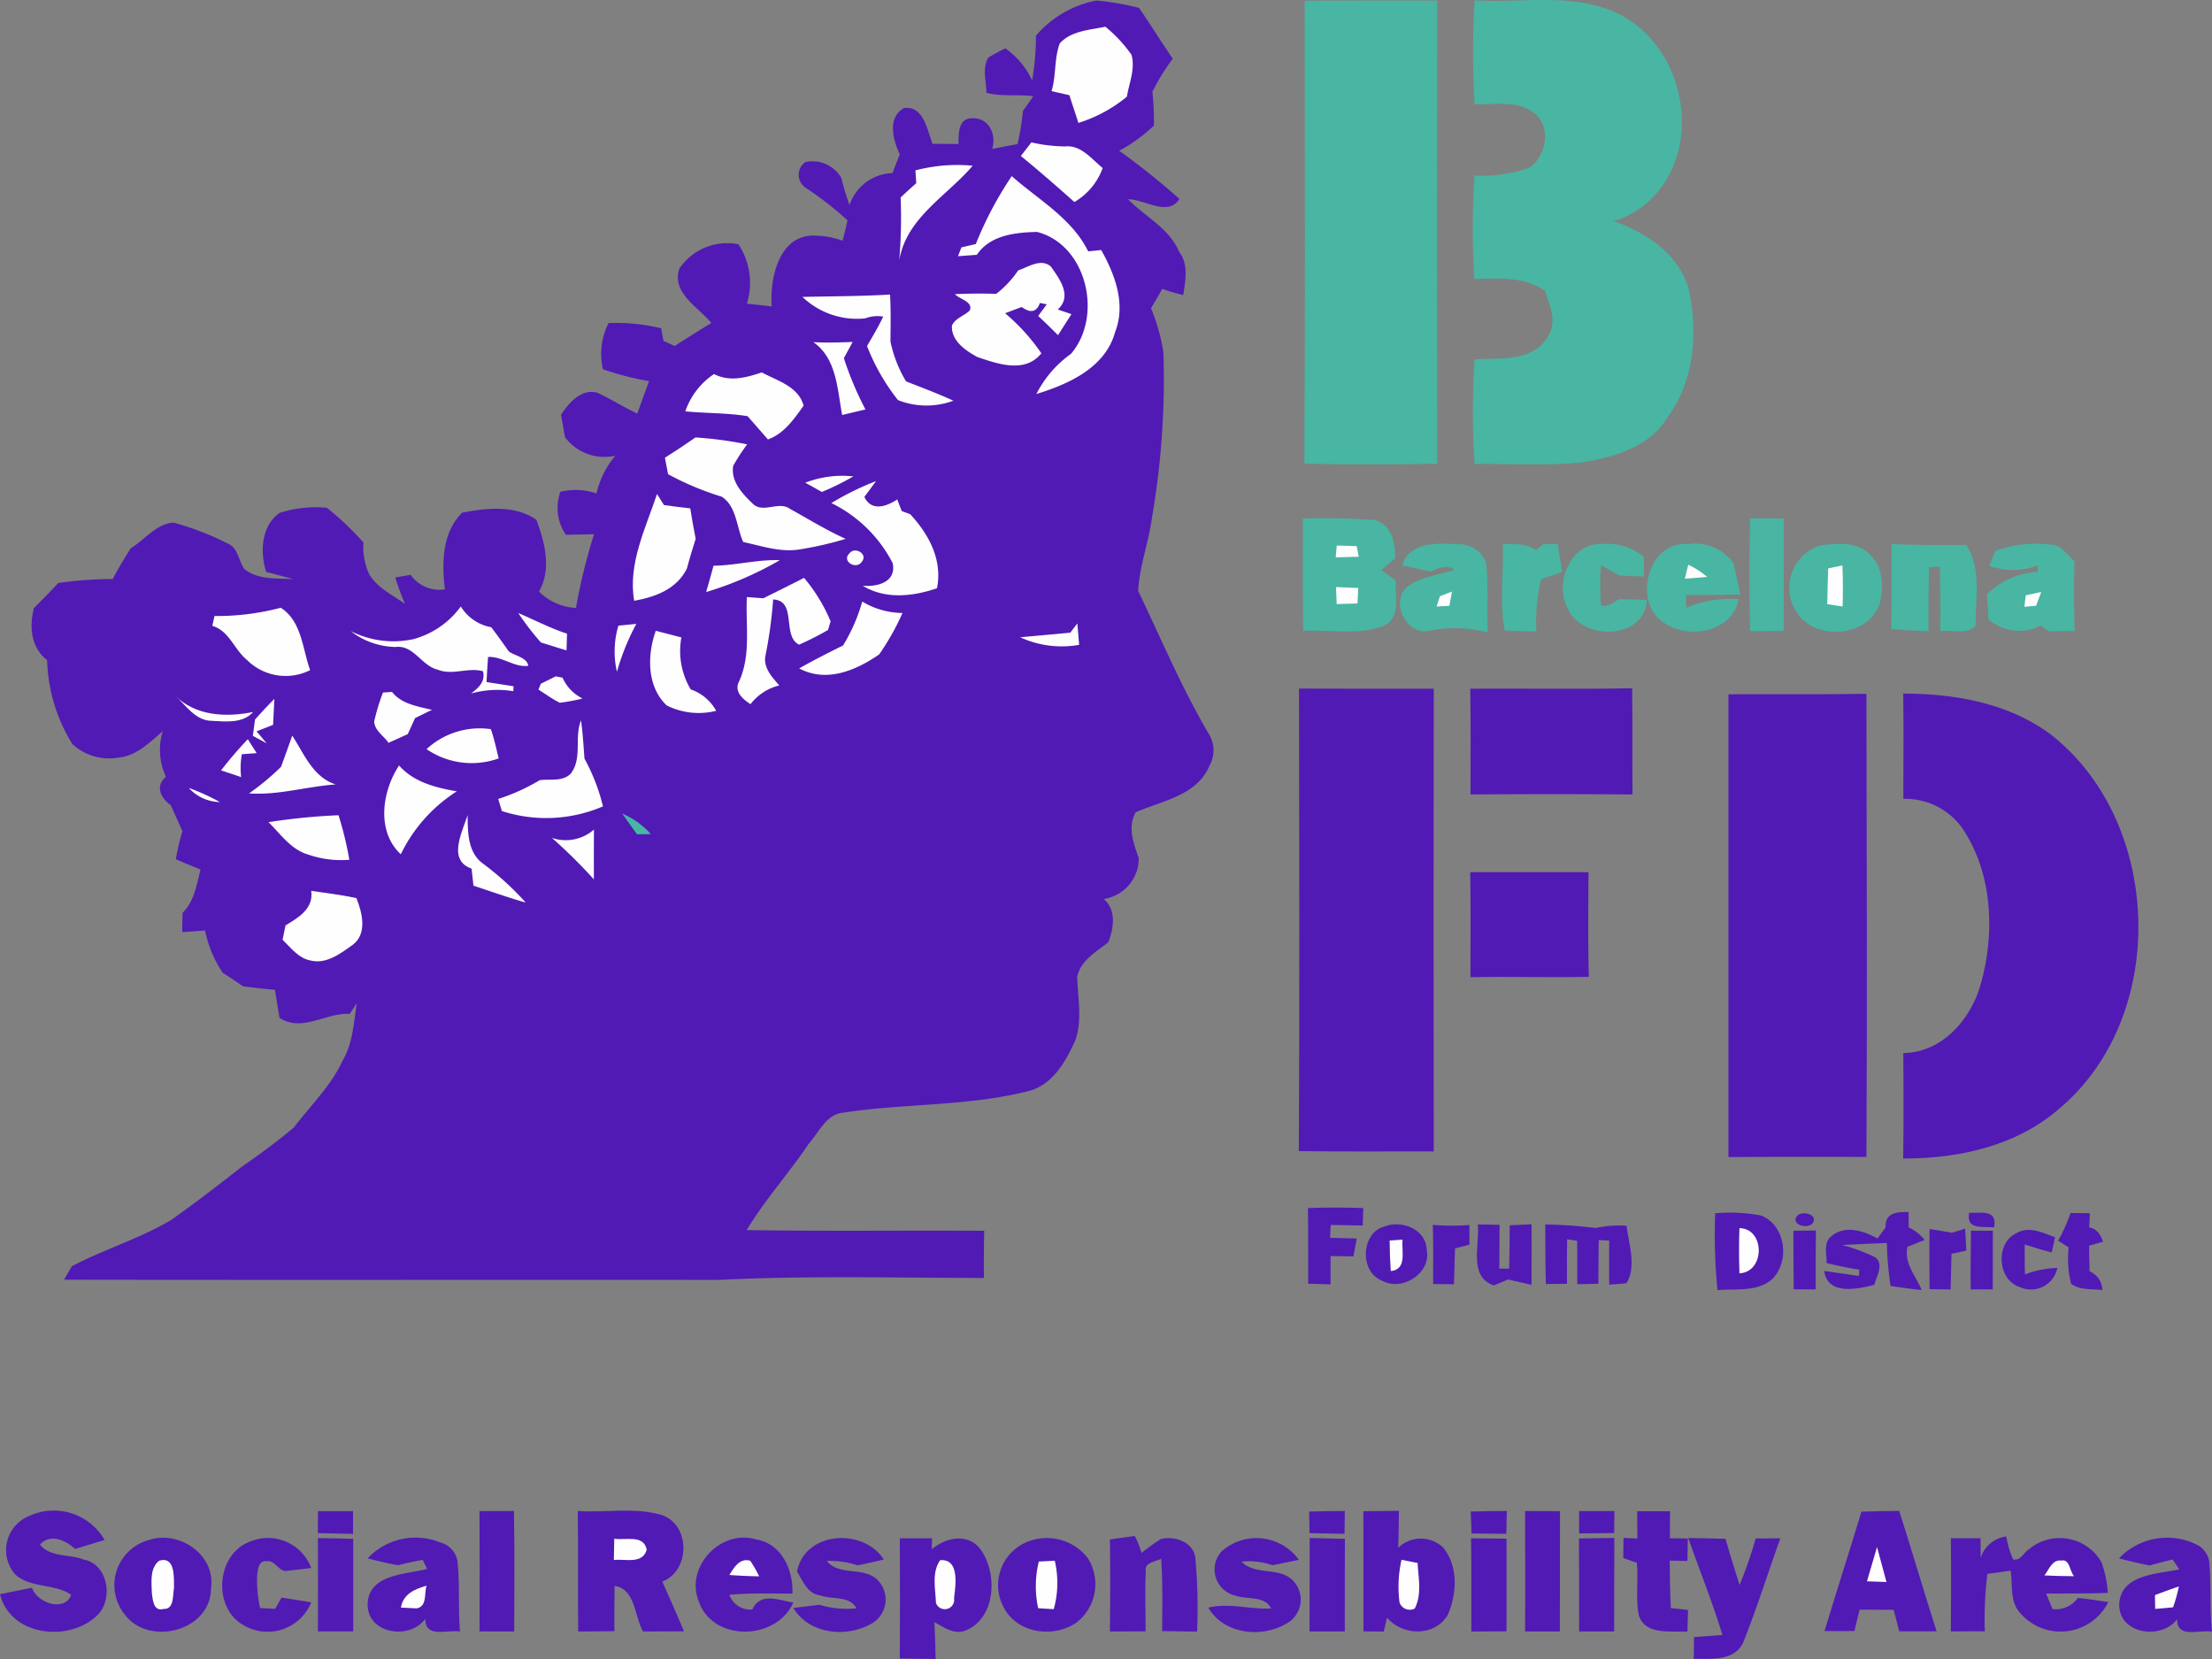 <?xml version="1.0" encoding="UTF-8"?>
<svg xmlns="http://www.w3.org/2000/svg" xmlns:xlink="http://www.w3.org/1999/xlink" id="Group_154" data-name="Group 154" width="200" height="150" viewBox="0 0 200 150">
  <rect x="0" y="0" width="200" height="150" fill="#808080" stroke="none"/>
  <defs>
    <clipPath id="clip-path">
      <rect id="Rectangle_103" data-name="Rectangle 103" width="200" height="150" fill="none"></rect>
    </clipPath>
  </defs>
  <g id="Group_153" data-name="Group 153" clip-path="url(#clip-path)">
    <path id="Path_264" data-name="Path 264" d="M96.673,3.269A9.6,9.6,0,0,1,102.145.094,25.125,25.125,0,0,1,106,.764c1.038,1.511,1.993,3.077,3.041,4.583A20.472,20.472,0,0,0,107.2,8.335a25.744,25.744,0,0,1,.136,3.067,14.159,14.159,0,0,1-3.138,2.274,66.588,66.588,0,0,1,5.443,4.357c-1.009,1.644-3.158.02-4.639.034,1.54,1.59,3.718,2.6,4.615,4.755.887,1.147.556,2.589.375,3.9a15.611,15.611,0,0,1-1.9-.556c-.331.586-.668,1.172-1.014,1.753a18.264,18.264,0,0,1,1.116,3.943,73.494,73.494,0,0,1-1.033,14.99c-.292,2.235-1.135,4.376-1.247,6.631,2.081,4.327,3.947,8.787,6.388,12.927a2.806,2.806,0,0,1,.058,2.87c-1.116,2.7-4.293,3.17-6.671,4.209-.765,1.388-.18,2.791.278,4.165a3.71,3.71,0,0,1-3.167,3.677c1.165,1.019.906,2.594.419,3.909-1.092.857-2.48,1.62-2.817,3.1.044,1.9.468,3.85-.146,5.706-.906,2.028-2.144,4.239-4.5,4.711-5.394,1.324-11.018,1.053-16.49,1.89-1.559.133-2.222,1.792-3.153,2.831-1.783,2.658-3.947,5.041-5.594,7.788,7.158.118,14.317.02,21.475.064-.034,1.418-.039,2.84-.029,4.263-7.982,0-15.973-.222-23.946.177-19.74-.015-39.485.015-59.226-.015.175-.305.531-.911.707-1.216,2.919-1.536,6.125-2.5,8.971-4.179,2.173-1.541,4.288-3.165,6.384-4.81,1.613-1.122,3.2-2.284,4.707-3.549,1.515-1.994,3.367-3.751,4.425-6.065.926-1.57,1-3.426,1.277-5.184-.161.241-.478.729-.633.97-2.193-.128-4.283,1.684-6.354.364q-.212-1.27-.409-2.54c-.975-.089-1.944-.192-2.909-.33-.594-.423-1.2-.822-1.818-1.216a10.44,10.44,0,0,1-1.593-3.825c-.687.059-1.374.108-2.066.153,0-.586.015-1.167.034-1.748,1.062-1.039,1.262-2.535,1.623-3.914-.75-.3-1.5-.61-2.237-.925a21.539,21.539,0,0,1,.6-2.55c-.361-.778-.707-1.565-1.057-2.343-.9-.64-1.442-1.7-.439-2.565a5.788,5.788,0,0,1-.288-4.12c-1.189,1.014-2.363,2.235-4.006,2.383A4.87,4.87,0,0,1,9.549,67.32a15.054,15.054,0,0,1-2.281-7.576c-1.467-1.167-1.628-2.983-1.2-4.716.75-.738,1.486-1.5,2.212-2.269A35.76,35.76,0,0,1,13.2,52.4c.492-.96,1.062-1.876,1.632-2.786,1.267-.768,2.3-2.205,3.854-2.314a24.958,24.958,0,0,1,4.863,1.871c.975.364,1.014,1.565,1.55,2.328,1.252,1.014,2.972.807,4.473.921-.833-.222-1.671-.448-2.5-.66-.58-1.792-.439-4.175,1.208-5.336a10.638,10.638,0,0,1,4.283-.463,26.931,26.931,0,0,1,3.3,3.131,6.017,6.017,0,0,0,.517,2.865c.746,1.25,2.11,1.881,3.245,2.7a23.529,23.529,0,0,1-.882-2.4l1.389-.236a3.178,3.178,0,0,0,3.1,1.314c-.292-2.388-.253-5.125,1.554-6.931,2.188-.423,4.79-.719,6.72.65.755,2.013,1.394,4.485.229,6.478a5.084,5.084,0,0,0,3.348,1.482,51.506,51.506,0,0,1,1.632-6.665c-.853.025-1.706.039-2.553.049a4.332,4.332,0,0,1-.492-3.884,5.846,5.846,0,0,1,3.265.148,8.157,8.157,0,0,1,1.706-3.412,4.435,4.435,0,0,1-4.556-1.684c-.117-.67-.234-1.344-.356-2.013.736-1.113,1.852-2.417,3.338-1.984,1.208.586,2.349,1.3,3.562,1.876.346-.985.707-1.959,1.062-2.934a26.973,26.973,0,0,1-4.166-1.073,6.062,6.062,0,0,1,.507-4.179,17.186,17.186,0,0,1,4.756.473c.049.286.151.852.2,1.132.253.118.755.35,1.009.463,1.106-.694,2.207-1.4,3.323-2.077-1.16-1.423-3.625-2.727-2.895-4.908a5.211,5.211,0,0,1,5.346-2.205,6.327,6.327,0,0,1,.765,5.366c.746.079,1.5.162,2.242.251-.175-2.456.6-6.267,3.606-6.4a7.673,7.673,0,0,1,2.8.458c.171-.61.317-1.221.448-1.841a29.789,29.789,0,0,0-3.816-2.968,1.407,1.407,0,0,1,0-2.3,3,3,0,0,1,3.26,1.442,24.905,24.905,0,0,0,.741,2.452A4.208,4.208,0,0,1,83.7,15.7c.214-.566.434-1.127.653-1.693-.6-1.314-1.155-3.3.385-4.189,1.788-.226,2.09,1.979,2.583,3.239.78,0,1.564,0,2.344.015.024-.925-.049-2.319,1.218-2.333,1.515-.069,2.237,1.418,1.832,2.776.765-.153,1.525-.3,2.29-.438a23.068,23.068,0,0,0,.487-2.993c.317-.443.629-.886.94-1.334-1.408-.192-2.851.059-4.239-.315-.01-1.049-.409-2.22.175-3.18.5-.305,1.009-.581,1.535-.837a7.3,7.3,0,0,1,2.422,2.895,23.466,23.466,0,0,0,.346-4.047" transform="translate(-3.005 -0.048)" fill="#511ab4"></path>
    <path id="Path_265" data-name="Path 265" d="M242.034.112q5.994-.03,12-.02-.066,20.942,0,41.888-6.008.1-12.017,0c.078-13.956.034-27.912.024-41.868" transform="translate(-124.08 -0.046)" fill="#48b6a3"></path>
    <path id="Path_266" data-name="Path 266" d="M273.439.027c4.322.286,8.927-.758,12.982,1.221,5.521,2.683,7.568,10.678,3.9,15.669a8.163,8.163,0,0,1-4.313,3.067c3,1.083,6.028,3.067,6.832,6.39.775,3.835.434,8.123-1.964,11.342-1.657,2.791-5.019,3.682-8,4.125-3.143.261-6.3.084-9.444.113a69.594,69.594,0,0,1,0-9.457c2.212-.167,5.121.266,6.515-1.91,1.033-1.285.3-2.964-.171-4.317-1.905-1.26-4.2-1.122-6.374-1.044a73.055,73.055,0,0,1,.02-9.353,13.084,13.084,0,0,0,4.936-.694c1.486-1.009,2.022-3.5.629-4.815-1.52-1.369-3.7-.876-5.555-.94a76.545,76.545,0,0,1,0-9.4" transform="translate(-140.101 0)" fill="#48b6a3"></path>
    <path id="Path_267" data-name="Path 267" d="M195.851,6.42c1.043-1.162,2.7-1.206,4.123-1.516a12.754,12.754,0,0,1,2.363,2.535c.361,1.265-.21,2.545-.414,3.791a12.86,12.86,0,0,1-4.386,2.373c-.263-.842-.546-1.669-.814-2.506l-1.613-.369c.429-1.4.229-2.944.741-4.307" transform="translate(-100.034 -2.49)" fill="#fffefe"></path>
    <path id="Path_268" data-name="Path 268" d="M190.375,26.154a14.167,14.167,0,0,0,3.055.364c1.438-.143,2.378,1.142,3.387,1.954a5.848,5.848,0,0,1-2.558,3.072c-1.589-1.413-3.192-2.816-4.839-4.16.239-.31.716-.925.955-1.231" transform="translate(-97.117 -13.279)" fill="#fffefe"></path>
    <path id="Path_269" data-name="Path 269" d="M168.312,30.792a14.936,14.936,0,0,1,5.18-.423c-2.344,2.752-5.979,4.687-6.642,8.551a45.112,45.112,0,0,0,.127-5.681c.463-.438.936-.866,1.413-1.295-.019-.286-.058-.861-.078-1.152" transform="translate(-85.545 -15.386)" fill="#fffefe"></path>
    <path id="Path_270" data-name="Path 270" d="M182.613,32.354c2.407,2.132,5.443,3.815,6.91,6.8.292-.03.882-.089,1.174-.123,1.252,2.22,2.256,4.9,1.257,7.429-.887,3.224-4.215,4.7-7.114,5.592a9.994,9.994,0,0,1,3.119-3.623c2.934-3.4,1.457-9.87-3.06-11.032-1.935.044-4.254.281-5.438,2.068-.57.044-1.14.084-1.71.128.078-.2.234-.6.312-.8l1.3-.3a32.631,32.631,0,0,1,3.255-6.149" transform="translate(-91.134 -16.427)" fill="#fffefe"></path>
    <path id="Path_271" data-name="Path 271" d="M182.62,48.969c.921-.305,2.047-1.122,2.953-.354.8,1.137,1.964,2.683.624,3.889.312.1.931.315,1.238.423q-.607.945-1.213,1.9c-.585-.591-1.184-1.172-1.788-1.738.253-.35.512-.7.77-1.053-.151-.03-.463-.094-.619-.123q-.439,1.241-1.647.364l-1.5.566a18,18,0,0,1,3.279,3.623c-1.477,1.836-3.923.965-5.784.335-1.057-.571-2.383-1.462-2.3-2.84.283-.674,1.111-.871,1.608-1.369.326-.812-.906-.994-1.34-1.477,1.243-.054,2.49-.069,3.733-.025a9.155,9.155,0,0,0,1.983-2.117" transform="translate(-90.561 -24.52)" fill="#fffefe"></path>
    <path id="Path_272" data-name="Path 272" d="M148.89,54.316c2.641-.059,5.282-.059,7.919-.212.088,1.413.049,2.831.039,4.248a11.619,11.619,0,0,0,1.408,3.6c1.433.566,2.88,1.1,4.283,1.748a7,7,0,0,1-5.009-.054,18.88,18.88,0,0,1-2.8-4.888c.507-.876,1.033-1.743,1.462-2.663a3.156,3.156,0,0,0-1.637.162,7.13,7.13,0,0,1-5.662-1.94" transform="translate(-76.337 -27.47)" fill="#fffefe"></path>
    <path id="Path_273" data-name="Path 273" d="M150.93,62.824c1.184.059,2.368.03,3.548-.02-.2.364-.594,1.1-.794,1.467a29.43,29.43,0,0,0,1.949,4.637c-.7.167-1.4.335-2.105.5-.439-2.309-.482-5.1-2.6-6.582" transform="translate(-77.383 -31.887)" fill="#fffefe"></path>
    <path id="Path_274" data-name="Path 274" d="M129.752,68.552c1.433.724,2.885.33,4.317-.148,1.413.753,3.318,1.265,3.786,3.008-.877,1.216-1.754,2.52-3.226,3.052q-.914-1.056-1.842-2.107c-1.866-.3-3.757-.251-5.628-.433a6.652,6.652,0,0,1,2.592-3.372" transform="translate(-65.196 -34.73)" fill="#fffefe"></path>
    <path id="Path_275" data-name="Path 275" d="M123.37,82.18c.931-.591,1.857-1.2,2.758-1.836a34.785,34.785,0,0,1,4.678.625,18.119,18.119,0,0,0-1.262,1.945c-.224,1.4.819,2.506,1.735,3.387.921.98,2.363-.251,3.4.5,1.667.921,3.289,1.93,5.034,2.712a30.9,30.9,0,0,1-4.1.945c-1.745.31-3.474-.3-5.16-.66-.619-1.359-.59-3.224-1.949-4.1a26.075,26.075,0,0,1-4.849-2.033c-.093-.5-.19-.994-.283-1.492" transform="translate(-63.253 -40.792)" fill="#fffefe"></path>
    <path id="Path_276" data-name="Path 276" d="M149.41,87.98a9.36,9.36,0,0,1,4.347-.571,22.85,22.85,0,0,1-2.846,1.408c-.5-.281-1-.561-1.5-.837" transform="translate(-76.603 -44.337)" fill="#fffefe"></path>
    <path id="Path_277" data-name="Path 277" d="M154.26,90.348a25.819,25.819,0,0,1,4.035-1.984c-.346.478-.7.955-1.053,1.428.638,1.344,1.993.876,2.972.231.1.266.307.788.409,1.049.19.069.57.212.76.281,1.686,1.812,2.943,4.135,2.422,6.7-2.183.743-4.659,1.024-6.715-.231,1.3.118,3.07-.305,2.714-2.038a12.3,12.3,0,0,0-5.545-5.435" transform="translate(-79.09 -44.864)" fill="#fffefe"></path>
    <path id="Path_278" data-name="Path 278" d="M117.542,100.383c-.58-3.328,1.038-6.562,2.066-9.649.156.251.473.748.629,1,.789.113,1.584.212,2.378.3.146.921.3,1.836.487,2.752-.283.891-.56,1.787-.794,2.693-.931,1.861-2.851,2.565-4.766,2.909" transform="translate(-60.202 -46.067)" fill="#fffefe"></path>
    <path id="Path_279" data-name="Path 279" d="M241.742,95.223a62.042,62.042,0,0,1,6.491.133c1.53.4,1.886,2.082,1.837,3.476-.414.35-.828.7-1.243,1.053.429.31.858.62,1.291.93-.049,1.388.521,3.446-1.111,4.115-2.3.886-4.829.29-7.227.453-.078-3.387-.034-6.774-.039-10.161" transform="translate(-123.938 -48.336)" fill="#48b6a3"></path>
    <path id="Path_280" data-name="Path 280" d="M324.658,105.4q-.124-5.1.01-10.2,1.513.007,3.026.01c-.01,3.392.019,6.789,0,10.18q-1.52,0-3.041.01" transform="translate(-166.424 -48.337)" fill="#48b6a3"></path>
    <path id="Path_281" data-name="Path 281" d="M247.933,100.2c.6.015,1.2.034,1.808.054.044.241.136.719.18.96-.692.02-1.389.034-2.081.054.024-.271.073-.8.093-1.068" transform="translate(-127.069 -50.875)" fill="#fffefe"></path>
    <path id="Path_282" data-name="Path 282" d="M259.97,101.817c.648-2.181,3.231-2,5.024-1.905a2.577,2.577,0,0,1,2.563,1.728c.195,2.073.054,4.165.132,6.242a11.7,11.7,0,0,0-5.2-.172c-2.149.62-3.767-2.776-1.939-4.042,1.218-.857,2.748-1,4.137-1.428-.692-.551-1.467-.167-2.164.138-.853-.172-1.7-.364-2.549-.561" transform="translate(-133.177 -50.701)" fill="#48b6a3"></path>
    <path id="Path_283" data-name="Path 283" d="M278.76,99.924c1.028.034,2.144-.108,3.026.561.21-.187.419-.364.629-.546h1.325c.127.837.258,1.674.395,2.516-.633.212-1.267.428-1.9.645a16.2,16.2,0,0,0-.434,4.726c-.955-.02-1.91-.01-2.86-.1-.492-2.535-.078-5.213-.18-7.8" transform="translate(-142.888 -50.733)" fill="#48b6a3"></path>
    <path id="Path_284" data-name="Path 284" d="M290.371,105.6c-1.179-2.294.375-5.9,3.172-5.715a5.014,5.014,0,0,1,3.762,1.172v1.762c-.736-.034-1.467-.064-2.2-.089a18.292,18.292,0,0,1-1.676-.965,22.854,22.854,0,0,0,0,3.653c.619.182,1.111-.251,1.613-.546.843,0,1.686.025,2.529.059-.2,3.682-6,3.731-7.2.67" transform="translate(-148.671 -50.689)" fill="#48b6a3"></path>
    <path id="Path_285" data-name="Path 285" d="M306.33,106.24c-1.749-2.324-.214-6.7,3.016-6.38a4.255,4.255,0,0,1,4.084,1.733c.19.945.4,1.881.614,2.821-1.647.034-3.294.049-4.941.03.015.29.044.866.058,1.157a10.476,10.476,0,0,1,4.722-.768c-.687,3.4-5.565,3.815-7.553,1.408" transform="translate(-156.682 -50.66)" fill="#48b6a3"></path>
    <path id="Path_286" data-name="Path 286" d="M334.791,100.022c1.5-.162,3.377-.389,4.493.881,1.208,1.088,1.223,2.919.863,4.391-1.067,3.146-6.077,3.436-7.641.571a4.03,4.03,0,0,1,2.285-5.843" transform="translate(-170.193 -50.718)" fill="#48b6a3"></path>
    <path id="Path_287" data-name="Path 287" d="M350.949,99.944c2.246.089,4.5.089,6.754.069,1.4,2.161.819,4.859.838,7.3-.785.886-2.159.315-3.187.5.01-1.945.01-3.889-.049-5.834l-.97.039c-.054,1.935-.058,3.869-.058,5.8-1.121-.039-2.242-.1-3.357-.2.049-2.56.024-5.115.029-7.675" transform="translate(-179.919 -50.743)" fill="#48b6a3"></path>
    <path id="Path_288" data-name="Path 288" d="M369.43,100.531a10.668,10.668,0,0,1,4.912-.571c1.014-.059,1.569.93,2.242,1.526-.068,2.1-.039,4.194.01,6.291-.775,0-1.55.01-2.324.02-.18-.133-.546-.394-.726-.522a4.222,4.222,0,0,1-4.727-.551c-.044-.758-.093-1.516-.146-2.269a7.05,7.05,0,0,1,4.6-2.028c-.01-.143-.029-.433-.039-.576a6.259,6.259,0,0,1-4.337.03c.132-.335.395-1.009.531-1.349" transform="translate(-189.019 -50.72)" fill="#48b6a3"></path>
    <path id="Path_289" data-name="Path 289" d="M157.359,101.388c.5-.7,1.774.059,1.111.778-.487.694-1.813-.074-1.111-.778" transform="translate(-80.576 -51.336)" fill="#fffefe"></path>
    <path id="Path_290" data-name="Path 290" d="M131.688,103.379c2.013-.025,3.976-.576,5.994-.5a31.054,31.054,0,0,1-6.661,2.88q.344-1.189.668-2.378" transform="translate(-67.175 -52.229)" fill="#fffefe"></path>
    <path id="Path_291" data-name="Path 291" d="M312.927,103.724a7.546,7.546,0,0,1,1.706,1.1c-.672.059-1.345.113-2.013.162.078-.315.229-.945.307-1.26" transform="translate(-160.282 -52.663)" fill="#fffefe"></path>
    <path id="Path_292" data-name="Path 292" d="M339.128,104.12q.636-.133,1.286-.266c.044,1.236.054,2.476.015,3.712-.468-.069-.931-.138-1.389-.212q.029-1.617.088-3.234" transform="translate(-173.828 -52.729)" fill="#fffefe"></path>
    <path id="Path_293" data-name="Path 293" d="M142.851,106.134a15.266,15.266,0,0,1,2.4,3.928c-.058.2-.175.591-.234.783a27.748,27.748,0,0,1-2.612,1.329c-1.584-.763-.156-4-2.349-4.086a40.417,40.417,0,0,1-.716,5.184c-.132,1.063.638,1.856,1.272,2.589a4.645,4.645,0,0,0-2.6,1.693c-.682-.438-1.515-1.132-1.043-2.043,1.111-2.412.58-5.08.711-7.64.37.025,1.111.084,1.486.108,1.233-.61,2.461-1.221,3.689-1.846" transform="translate(-70.151 -53.886)" fill="#fffefe"></path>
    <path id="Path_294" data-name="Path 294" d="M247.89,107.824c.668.025,1.34.054,2.013.084-.024.468-.049.935-.068,1.4-.629.015-1.252.034-1.881.054-.019-.517-.044-1.029-.063-1.541" transform="translate(-127.095 -54.744)" fill="#fffefe"></path>
    <path id="Path_295" data-name="Path 295" d="M266.857,109.072c.273-.1.814-.315,1.082-.418-.058.32-.171.96-.229,1.285-.288.015-.867.044-1.16.064.078-.231.234-.694.307-.93" transform="translate(-136.662 -55.166)" fill="#fffefe"></path>
    <path id="Path_296" data-name="Path 296" d="M375.742,109.029l1.4-.3c-.112.315-.346.935-.463,1.245-.263.025-.794.074-1.057.094.029-.261.093-.783.122-1.044" transform="translate(-192.583 -55.206)" fill="#fffefe"></path>
    <path id="Path_297" data-name="Path 297" d="M153.991,110.484a7.142,7.142,0,0,0,3.64,1.034,22.574,22.574,0,0,1-2.115,3.751c-2.1,1.447-4.766,2.58-7.227,1.26,1.3-.738,2.631-1.413,3.967-2.073a15.892,15.892,0,0,0,1.735-3.973" transform="translate(-76.029 -56.095)" fill="#fffefe"></path>
    <path id="Path_298" data-name="Path 298" d="M39.59,112.372a22.6,22.6,0,0,0,5.989-.748c1.9,1.216,1.954,3.687,2.656,5.642a4.938,4.938,0,0,1-5.711-.925c-1.15-.93-1.608-2.644-3.133-3.077.049-.222.146-.67.2-.891" transform="translate(-20.195 -56.674)" fill="#fffefe"></path>
    <path id="Path_299" data-name="Path 299" d="M70.62,114.377a7.826,7.826,0,0,0,4.405-2.983,4.087,4.087,0,0,0,2.758,1.876q.811,1.078,1.579,2.186c.556.4,1.657.546,1.764,1.3-1.262.172-2.344-.866-3.635-.8-.054.753-.1,1.511-.141,2.269.814.128,1.628.256,2.446.379,0,.113-.02.335-.024.448a8.887,8.887,0,0,0-3.825.212c.668-.5,1.321-1.073,1.087-2.013-1.34-.384-2.758.4-4.088-.143-1.472-.345-2.178-2.255-3.811-2.053a6.783,6.783,0,0,1-4.064-1.437,8.548,8.548,0,0,0,5.55.753" transform="translate(-33.362 -56.557)" fill="#fffefe"></path>
    <path id="Path_300" data-name="Path 300" d="M96.17,112.6c1.467.625,2.89,1.369,4.405,1.866-.015.5-.029,1-.044,1.511-.775-.231-1.545-.478-2.315-.714A23.912,23.912,0,0,1,96.17,112.6" transform="translate(-49.307 -57.171)" fill="#fffefe"></path>
    <path id="Path_301" data-name="Path 301" d="M114.383,114.746l1.623-.162a21.43,21.43,0,0,0-1.754,4.332,8.172,8.172,0,0,1,.132-4.17" transform="translate(-58.471 -58.176)" fill="#fffefe"></path>
    <path id="Path_302" data-name="Path 302" d="M193.822,115.336c.161-.207.478-.625.638-.832l.161,1.935a8.963,8.963,0,0,1-5.331-.684c1.511-.138,3.021-.266,4.532-.418" transform="translate(-97.05 -58.136)" fill="#fffefe"></path>
    <path id="Path_303" data-name="Path 303" d="M121.151,115.854c.765.2,1.535.4,2.31.6a6.77,6.77,0,0,0,.843,4.7,4.175,4.175,0,0,1,2.3,1.935,6.444,6.444,0,0,1-4.483-.492c-1.793-1.723-1.759-4.539-.975-6.744" transform="translate(-61.852 -58.821)" fill="#fffefe"></path>
    <path id="Path_304" data-name="Path 304" d="M101.469,124.224l.619.118a3.8,3.8,0,0,0,1.808,1.885,16.412,16.412,0,0,1-2.066.384c-.672-.34-1.286-.788-1.92-1.191.054-.128.156-.394.21-.527.453-.222.9-.443,1.35-.67" transform="translate(-51.224 -63.071)" fill="#fffefe"></path>
    <path id="Path_305" data-name="Path 305" d="M70.229,127.138c.2-.015.609-.039.809-.054.892,1.113,2.324,1.3,3.616,1.625-.512.241-1.018.487-1.525.738-.224.482-.443.97-.663,1.452-.58.266-1.16.527-1.74.788-.424-.625-1.233-1.093-1.3-1.905a18.112,18.112,0,0,1,.8-2.644" transform="translate(-35.597 -64.523)" fill="#fffefe"></path>
    <path id="Path_306" data-name="Path 306" d="M241,126.464q6.1.03,12.192.015-.037,20.912,0,41.834c-4.069-.01-8.138.034-12.2-.025.073-13.941.034-27.883.015-41.824" transform="translate(-123.557 -64.208)" fill="#511ab4"></path>
    <path id="Path_307" data-name="Path 307" d="M272.8,126.453c4.878-.025,9.76.049,14.638-.039.044,3.2,0,6.4.034,9.6q-7.324-.059-14.648,0c0-3.185.034-6.37-.024-9.56" transform="translate(-139.866 -64.183)" fill="#511ab4"></path>
    <path id="Path_308" data-name="Path 308" d="M32.43,127.724c1.9,1.881,4.624,1.994,7.085,1.5-.95,1.058-2.461.861-3.733.8-1.5-.01-2.334-1.413-3.353-2.3" transform="translate(-16.627 -64.848)" fill="#fffefe"></path>
    <path id="Path_309" data-name="Path 309" d="M320.69,127.473c4.161-.02,8.323.03,12.484-.039.024,13.956.073,27.912,0,41.868-4.161,0-8.318-.015-12.475.015q-.007-20.927,0-41.844" transform="translate(-164.42 -64.701)" fill="#511ab4"></path>
    <path id="Path_310" data-name="Path 310" d="M353.13,127.394c4.615,0,9.434.832,13.25,3.623,10.214,7.867,10.818,25.456.94,33.834-3.879,3.431-9.151,4.593-14.19,4.573.044-3.175.034-6.35.01-9.531,3.548-.049,6.159-3.087,7.032-6.336,1.272-4.632,1.033-10.023-1.749-14.069a6.337,6.337,0,0,0-5.277-2.58c0-3.17.034-6.346-.015-9.516" transform="translate(-181.052 -64.68)" fill="#511ab4"></path>
    <path id="Path_311" data-name="Path 311" d="M47.11,130.225c.575-.625,1.14-1.265,1.749-1.861-.039.783-.083,1.561-.117,2.343l-1.491.591c.229.271.682.812.911,1.083-.414-.226-.833-.453-1.252-.674.068-.5.136-.989.2-1.482" transform="translate(-24.051 -65.173)" fill="#fffefe"></path>
    <path id="Path_312" data-name="Path 312" d="M99,137.133c1.092-1.4.3-3.274.94-4.829.156,1.147.224,2.309.312,3.466a17.412,17.412,0,0,1,1.671,4.312,13.011,13.011,0,0,1-9.142.423c-.083-.276-.244-.822-.326-1.093a18.16,18.16,0,0,0,3.752-1.7c.926-.123,2.056.158,2.792-.581" transform="translate(-47.405 -67.173)" fill="#fffefe"></path>
    <path id="Path_313" data-name="Path 313" d="M79.15,135.655a7.068,7.068,0,0,1,5.813-1.807c.3.861.487,1.757.707,2.644a7.22,7.22,0,0,1-6.52-.837" transform="translate(-40.581 -67.92)" fill="#fffefe"></path>
    <path id="Path_314" data-name="Path 314" d="M41.02,138.585a35.828,35.828,0,0,1,2.417-2.821c.263.418.531.837.8,1.26l-1.34.1a7.34,7.34,0,0,0-.063,2.068c-.6-.207-1.213-.409-1.818-.606" transform="translate(-21.031 -68.93)" fill="#fffefe"></path>
    <path id="Path_315" data-name="Path 315" d="M50.118,135.114c1.072,1.649,1.891,3.781,3.932,4.411-2.622.182-5.19.994-7.841.812a22.519,22.519,0,0,0,2.89-2.4c.351-.935.682-1.881,1.018-2.826" transform="translate(-23.692 -68.6)" fill="#fffefe"></path>
    <path id="Path_316" data-name="Path 316" d="M72.64,140.594c1.345,1.526,3.309,2,5.219,2.338a13.905,13.905,0,0,0-5.063,5.691c-2.232-2.073-1.7-5.7-.156-8.029" transform="translate(-36.556 -71.382)" fill="#fffefe"></path>
    <path id="Path_317" data-name="Path 317" d="M35.03,144.714a20.139,20.139,0,0,1,2.812,1.28,3.88,3.88,0,0,1-2.812-1.28" transform="translate(-17.96 -73.474)" fill="#fffefe"></path>
    <path id="Path_318" data-name="Path 318" d="M49.82,150.359a56.818,56.818,0,0,1,6.33-.625,30.665,30.665,0,0,1,.979,4.027,9.1,9.1,0,0,1-3.723-.473c-1.55-.443-2.49-1.851-3.586-2.929" transform="translate(-25.543 -76.023)" fill="#fffefe"></path>
    <path id="Path_319" data-name="Path 319" d="M115.44,149.424a7.252,7.252,0,0,1,2.592,1.861c-.312,0-.936.01-1.247.015q-.68-.938-1.345-1.876" transform="translate(-59.187 -75.865)" fill="#48b6a3"></path>
    <path id="Path_320" data-name="Path 320" d="M86.217,154.543c-2.2-.763-.843-3.284-.361-4.839.019,1.492,0,3.264,1.272,4.3a25.721,25.721,0,0,1,3.981,3.608c-1.593-.448-3.148-1.009-4.722-1.526-.054-.512-.112-1.029-.171-1.541" transform="translate(-43.579 -76.008)" fill="#fffefe"></path>
    <path id="Path_321" data-name="Path 321" d="M102.41,153.117a3.874,3.874,0,0,0,3.8-.753c-.015,1.5-.01,3-.01,4.5a47.992,47.992,0,0,0-3.791-3.746" transform="translate(-52.506 -77.358)" fill="#fffefe"></path>
    <path id="Path_322" data-name="Path 322" d="M272.819,169.688c0-3.165.034-6.331-.02-9.5q5.343,0,10.691,0c-.015,3.156-.058,6.311.029,9.467-3.567.069-7.134-.034-10.7.03" transform="translate(-139.866 -81.331)" fill="#511ab4"></path>
    <path id="Path_323" data-name="Path 323" d="M55.022,163.624c1.364.2,2.734.359,4.084.655.531,1.314,1,3.215-.322,4.214-1.1.783-2.383,1.782-3.816,1.428-1.1-.2-1.783-1.152-2.539-1.876.068-.33.2-.98.268-1.3,1.16-.7,2.553-1.511,2.324-3.116" transform="translate(-26.881 -83.075)" fill="#fffefe"></path>
    <path id="Path_324" data-name="Path 324" d="M242.69,221.832c1.667-.074,3.338-.059,5,0-.01.394-.034,1.181-.044,1.575-.97-.02-1.935-.034-2.9-.049-.015.29-.044.871-.054,1.162.8.025,1.6.044,2.407.069-.073.4-.219,1.206-.3,1.61-.692-.015-1.379-.025-2.066-.03v2.56c-.677-.025-1.35-.044-2.022-.059-.015-2.274.01-4.554-.024-6.833" transform="translate(-124.429 -112.603)" fill="#511ab4"></path>
    <path id="Path_325" data-name="Path 325" d="M318.234,222.8a15.3,15.3,0,0,1,4.137.2c2.242.857,2.661,4.184.984,5.779-1.36,1.162-3.275.817-4.912.97a50.866,50.866,0,0,1-.21-6.946" transform="translate(-163.153 -113.099)" fill="#511ab4"></path>
    <path id="Path_326" data-name="Path 326" d="M333.283,223.091c.448-.527,1.978-.158,1.413.665-.443.532-2,.148-1.413-.665" transform="translate(-170.81 -113.143)" fill="#511ab4"></path>
    <path id="Path_327" data-name="Path 327" d="M344.03,224.014c-.054-1.369,1.033-1.413,2.076-1.393,0,.345.01,1.034.015,1.383a4.016,4.016,0,0,1,1.433,1.132c-.521.212-1.043.418-1.559.63-.292,1.551.765,2.589,1.291,3.9-.945-.1-1.876-.226-2.807-.369a29.631,29.631,0,0,1-.336-3.884c-1.36.044-2.714.128-4.069.177a15.665,15.665,0,0,1,3.05,1.137c.77.66.068,1.693-.112,2.466-1.525.4-4.239.97-4.532-1.25,1.043.143,2.091.305,3.138.448.01-.138.024-.423.029-.566-.989-.158-1.978-.354-2.953-.6.029-.822-.326-1.841.448-2.437,1.223-1.024,2.909-.473,4.157.217.239-.335.487-.665.731-.994" transform="translate(-173.541 -113.027)" fill="#511ab4"></path>
    <path id="Path_328" data-name="Path 328" d="M365.336,222.734c1.043.049,2.568-.354,2.251,1.324-1.009-.113-2.568.266-2.251-1.324" transform="translate(-187.289 -113.081)" fill="#511ab4"></path>
    <path id="Path_329" data-name="Path 329" d="M383,222.794c.58,0,1.165.01,1.754.02-.02.32-.049.97-.063,1.29.721.1,1.023.679,1.247,1.285-.317.089-.945.271-1.262.359.015.773.024,1.546.049,2.319a1.888,1.888,0,0,1,1.155,1.693c-.95-.123-2.022.034-2.831-.571a9.574,9.574,0,0,1-.219-3.293c-.239-.148-.711-.453-.95-.6a15.112,15.112,0,0,0,1.121-2.5" transform="translate(-195.792 -113.117)" fill="#511ab4"></path>
    <path id="Path_330" data-name="Path 330" d="M255.106,225.06c1.53-.61,3.762.222,3.82,2.082.458,2.146-2.217,3.82-4.015,2.826-2.061-.763-1.949-4.327.195-4.908" transform="translate(-129.935 -114.167)" fill="#511ab4"></path>
    <path id="Path_331" data-name="Path 331" d="M265.86,224.964a19.042,19.042,0,0,0,3.309.01c0,.591,0,1.186,0,1.782-.326.084-.979.256-1.306.34-.034,1.078-.059,2.156-.093,3.239l-1.881-.02c-.01-1.787.024-3.569-.034-5.351" transform="translate(-136.308 -114.218)" fill="#511ab4"></path>
    <path id="Path_332" data-name="Path 332" d="M274.129,224.874c.653.01,1.3.025,1.959.039-.01,1.319-.019,2.634-.024,3.953.224,0,.668.01.892.01.039-1.309.044-2.619.049-3.923.658-.034,1.316-.064,1.978-.089,0,1.826.015,3.648-.01,5.474-.707-.162-1.413-.32-2.115-.482-.434.177-.867.359-1.3.537-2.315-.827-1.243-3.653-1.433-5.518" transform="translate(-140.503 -114.168)" fill="#511ab4"></path>
    <path id="Path_333" data-name="Path 333" d="M286.72,224.894a45.791,45.791,0,0,1,4.571.32,9.769,9.769,0,0,1,2.782-.2c.2,1.664.916,3.722-.015,5.194-.39.034-1.165.1-1.555.133-.015-1.329-.01-2.658,0-3.992-.234-.01-.707-.034-.945-.044-.024,1.314-.034,2.629-.039,3.943-.478.015-1.433.039-1.905.049,0-1.309,0-2.619-.01-3.928l-.906-.138q-.029,2.016-.015,4.032c-.478,0-1.428.01-1.905.015-.058-1.8-.049-3.594-.058-5.386" transform="translate(-147.003 -114.183)" fill="#511ab4"></path>
    <path id="Path_334" data-name="Path 334" d="M322.716,225.564c2.334.044,2.32,3.983,0,4.086q-.073-2.045,0-4.086" transform="translate(-165.442 -114.523)" fill="#fffefe"></path>
    <path id="Path_335" data-name="Path 335" d="M358.018,225.7c.668.1,1.34.207,2.008.335.3-.094.9-.281,1.2-.369.034.66.068,1.319.107,1.984-.336.069-1,.217-1.34.286-.034,1.078-.054,2.151-.078,3.224-.478,0-1.428-.02-1.905-.025-.015-1.812-.029-3.623,0-5.435" transform="translate(-183.547 -114.574)" fill="#511ab4"></path>
    <path id="Path_336" data-name="Path 336" d="M372.747,226.189c1.111-.679,2.388-.03,3.474.364-.083.463-.18.921-.3,1.373-.824-.2-1.628-.468-2.432-.709-.01.9,0,1.8.02,2.7a9.071,9.071,0,0,1,2.929-.586,2.431,2.431,0,0,1-3.387,1.733c-2.047-.635-2.237-4-.307-4.879" transform="translate(-190.421 -114.69)" fill="#511ab4"></path>
    <path id="Path_337" data-name="Path 337" d="M332.76,226.019c.512,0,1.525-.02,2.037-.025-.024,1.772-.034,3.549-.019,5.331-.5,0-1.491-.01-1.988-.01-.029-1.767-.029-3.535-.029-5.3" transform="translate(-170.608 -114.741)" fill="#511ab4"></path>
    <path id="Path_338" data-name="Path 338" d="M365.652,231.341c-.019-1.767,0-3.535.024-5.307h1.978c-.01,1.767,0,3.539-.01,5.307Z" transform="translate(-187.468 -114.762)" fill="#511ab4"></path>
    <path id="Path_339" data-name="Path 339" d="M257.84,227.753l1.169-.079c-.107,1.063.434,2.693-1.067,2.845-.063-.921-.093-1.846-.1-2.767" transform="translate(-132.196 -115.594)" fill="#fffefe"></path>
    <path id="Path_340" data-name="Path 340" d="M2.6,277.952a5.3,5.3,0,0,1,6.856,2.156q-1.338.406-2.675.817c-.819-.8-2.251-1.433-3.163-.4.931,1.181,2.661.837,3.947,1.354,2.149.384,2.7,3.441,1.335,4.933-2.49,2.594-7.938,2.063-8.9-1.8q1.447-.3,2.895-.581c.458,1.373,2.938,2.225,3.547.64-1.511-1.053-3.669-.571-5.073-1.856A3.332,3.332,0,0,1,2.6,277.952" transform="translate(0 -140.869)" fill="#511ab4"></path>
    <path id="Path_341" data-name="Path 341" d="M58.975,277.542c1.057,0,2.115,0,3.172,0,0,.684,0,1.373,0,2.058-1.062-.02-2.12-.044-3.182-.069q.007-1,.015-1.994" transform="translate(-30.229 -140.912)" fill="#511ab4"></path>
    <path id="Path_342" data-name="Path 342" d="M88.975,277.524c1.033,0,2.071,0,3.109-.01.068,3.628.029,7.261.024,10.894H88.97c.019-3.628.015-7.256,0-10.884" transform="translate(-45.615 -140.899)" fill="#511ab4"></path>
    <path id="Path_343" data-name="Path 343" d="M107.2,277.487c2.514.162,5.126-.364,7.577.354,2.622.871,2.627,5.036.068,6.026.672,1.492,1.321,3,1.969,4.5q-1.857.007-3.713.01c-.789-1.388-.677-3.825-2.568-4.12-.024,1.364-.024,2.727-.019,4.091-1.092.02-2.183.025-3.275.034-.039-3.633.015-7.266-.039-10.9" transform="translate(-54.962 -140.867)" fill="#511ab4"></path>
    <path id="Path_344" data-name="Path 344" d="M242.91,277.568c1.077-.03,2.149-.044,3.221-.054-.01.689-.015,1.378-.024,2.068-1.057-.02-2.11-.044-3.163-.064-.01-.655-.019-1.3-.034-1.949" transform="translate(-124.541 -140.899)" fill="#511ab4"></path>
    <path id="Path_345" data-name="Path 345" d="M252.97,277.528c1.072-.015,2.139-.025,3.211-.034-.01,1.108-.02,2.225-.063,3.338a2.939,2.939,0,0,1,4.069-.02c1.364,1.674,1.257,4.189.414,6.08-1.15,1.989-4.079,1.93-5.492.256-.1.418-.2.837-.3,1.26l-1.832-.02c0-3.618,0-7.241-.01-10.86" transform="translate(-129.699 -140.889)" fill="#511ab4"></path>
    <path id="Path_346" data-name="Path 346" d="M272.89,277.563c1.087-.03,2.173-.039,3.26-.049q-.022,1.026-.044,2.068-1.579-.022-3.148-.034c-.024-.665-.049-1.324-.068-1.984" transform="translate(-139.912 -140.899)" fill="#511ab4"></path>
    <path id="Path_347" data-name="Path 347" d="M282.97,277.524q1.579,0,3.158.01c-.01,3.623,0,7.251-.015,10.879H282.97c.034-3.633,0-7.261,0-10.889" transform="translate(-145.08 -140.904)" fill="#511ab4"></path>
    <path id="Path_348" data-name="Path 348" d="M293,279.562c0-.679,0-1.354,0-2.028q1.593,0,3.192,0c-.015.66-.02,1.324-.024,1.984q-1.593.015-3.172.039" transform="translate(-150.223 -140.909)" fill="#511ab4"></path>
    <path id="Path_349" data-name="Path 349" d="M302.457,277.56q1.484-.007,2.968,0c0,.812-.01,1.625-.015,2.442.4,0,1.218.015,1.623.025-.015.674-.024,1.349-.039,2.028-.4,0-1.2-.025-1.6-.03.015,1.428.034,2.86.1,4.293.39.039,1.17.128,1.559.167-.024.66-.039,1.314-.058,1.974-1.472-.108-3.7.35-4.371-1.4-.356-1.585-.034-3.234-.2-4.839-.307-.108-.921-.32-1.228-.428,0-.606.015-1.211.024-1.817.312.015.936.039,1.252.049-.01-.822-.015-1.644-.02-2.466" transform="translate(-154.427 -140.921)" fill="#511ab4"></path>
    <path id="Path_350" data-name="Path 350" d="M341.868,277.568c1.135-.039,2.276-.059,3.416-.074,1.155,3.618,2.222,7.271,3.382,10.894-1.126,0-2.256,0-3.377,0-.175-.65-.341-1.295-.507-1.945q-1.542-.015-3.075-.015c-.156.645-.317,1.285-.473,1.93-.9.01-1.808.01-2.7,0,1.082-3.608,2.251-7.187,3.338-10.8" transform="translate(-173.566 -140.889)" fill="#511ab4"></path>
    <path id="Path_351" data-name="Path 351" d="M24.3,282.645c2.734-.93,6.1,1.319,5.633,4.386-.029,3.81-5.531,5.253-7.748,2.4a4.221,4.221,0,0,1,2.115-6.784" transform="translate(-10.857 -143.396)" fill="#511ab4"></path>
    <path id="Path_352" data-name="Path 352" d="M43.673,282.826a4.172,4.172,0,0,1,5.6,2.353c-.7.094-1.394.177-2.09.246-.819.231-1.14-.994-1.92-.852-.775-.113-.828.832-.882,1.359a12.091,12.091,0,0,0,.268,2.87c.341.02,1.018.054,1.36.074.146-.256.439-.763.585-1.019.892.133,1.788.281,2.685.428a4.266,4.266,0,0,1-6.286,1.969c-2.641-1.659-2.246-6.3.682-7.429" transform="translate(-21.136 -143.41)" fill="#511ab4"></path>
    <path id="Path_353" data-name="Path 353" d="M58.97,282.494c1.067.015,2.129.039,3.2.069,0,2.786,0,5.578,0,8.369-1.062,0-2.129,0-3.192,0q.015-4.224,0-8.443" transform="translate(-30.234 -143.428)" fill="#511ab4"></path>
    <path id="Path_354" data-name="Path 354" d="M68.21,284.318a5.93,5.93,0,0,1,6.564-1.442,2.093,2.093,0,0,1,1.559,1.693c.234,2.112.044,4.248.234,6.365-1.135-.2-3.153.65-3.143-1.147-1.418,1.949-5.263,1.364-5.209-1.344.078-2.708,3.435-2.668,5.38-3.17-.1-.2-.3-.61-.4-.817-.75.128-1.5.281-2.232.482-.926-.167-1.842-.384-2.753-.62" transform="translate(-34.972 -143.415)" fill="#511ab4"></path>
    <path id="Path_355" data-name="Path 355" d="M113.934,282.614c1.014.167,2.651-.409,2.938.985-.375,1.354-1.949.812-2.972.94.01-.645.019-1.285.034-1.925" transform="translate(-58.397 -143.488)" fill="#fffefe"></path>
    <path id="Path_356" data-name="Path 356" d="M129.4,288.278c-1.364-3.165,1.92-6.67,5.126-5.71,2.3.369,3.4,2.747,3.3,4.9-1.9,0-3.8-.064-5.7.108a2,2,0,0,0,2.081,1.329c.7-1.595,2.427-.827,3.7-.625-1.515,3.421-7.144,3.589-8.513,0" transform="translate(-66.18 -143.383)" fill="#511ab4"></path>
    <path id="Path_357" data-name="Path 357" d="M147.536,285.521c.7-3.658,6-3.978,7.841-1.088-.789.187-1.584.369-2.378.527a7.474,7.474,0,0,0-2.773-.394c1.14,1.4,3.333.468,4.585,1.713a2.509,2.509,0,0,1-.4,3.869c-2.276,1.393-5.735,1.1-7.212-1.334.785-.1,1.574-.192,2.359-.29a8.508,8.508,0,0,0,3.357.32c-.668-1.191-2.2-.753-3.289-1.172-1.145-.128-1.559-1.3-2.09-2.151" transform="translate(-75.47 -143.427)" fill="#511ab4"></path>
    <path id="Path_358" data-name="Path 358" d="M166.965,282.534h2.909c0,.246-.02.743-.029.989,1.243-1.034,3.153-1.492,4.327-.1,1.657,2.137,1.53,6.277-1.228,7.433-1.023.453-2-.266-2.856-.743.058,1.108.083,2.22.107,3.333-1.077-.02-2.159-.034-3.236-.039q.029-5.442,0-10.874" transform="translate(-85.601 -143.448)" fill="#511ab4"></path>
    <path id="Path_359" data-name="Path 359" d="M188.3,282.681a4.665,4.665,0,0,1,4.975,1.629,4.389,4.389,0,0,1-.965,5.789c-2.042,1.477-5.336,1.068-6.593-1.255a4.223,4.223,0,0,1,2.583-6.163" transform="translate(-94.925 -143.437)" fill="#511ab4"></path>
    <path id="Path_360" data-name="Path 360" d="M205.94,282.419l2.246-.315a6.9,6.9,0,0,1,.609,1.541,19.058,19.058,0,0,1,1.749-1.265c1.208-.29,2.89.231,3.114,1.644a49.837,49.837,0,0,1,.166,6.72c-1.053,0-2.11-.02-3.163-.039.015-2.181.058-4.362-.083-6.542-.5.286-1.554.3-1.394,1.152-.088,1.8-.015,3.608-.019,5.415q-1.615.007-3.226.01c.034-2.772.049-5.548,0-8.32" transform="translate(-105.587 -143.23)" fill="#511ab4"></path>
    <path id="Path_361" data-name="Path 361" d="M225.413,283.684a4.724,4.724,0,0,1,6.968.773c-.794.172-1.584.335-2.373.492a6.576,6.576,0,0,0-2.812-.325c1.17,1.181,3.016.556,4.327,1.428a2.471,2.471,0,0,1,.132,3.914c-2.237,1.629-5.974,1.369-7.456-1.186,1.9-.453,3.777.177,5.682.079-.614-1.206-2.144-.763-3.211-1.162a2.42,2.42,0,0,1-1.257-4.012" transform="translate(-114.949 -143.426)" fill="#511ab4"></path>
    <path id="Path_362" data-name="Path 362" d="M243,282.474q1.586.037,3.182.079c-.02,2.791,0,5.582-.01,8.374-1.062,0-2.125,0-3.187,0,.01-2.816,0-5.632.015-8.448" transform="translate(-124.582 -143.417)" fill="#511ab4"></path>
    <path id="Path_363" data-name="Path 363" d="M272.93,282.534q1.608.007,3.216.034,0,4.187,0,8.379l-3.182.015c-.01-2.811.029-5.622-.029-8.428" transform="translate(-139.933 -143.448)" fill="#511ab4"></path>
    <path id="Path_364" data-name="Path 364" d="M292.98,282.513q1.593-.029,3.192-.049c-.01,2.816,0,5.637-.015,8.457h-3.163c-.01-2.8,0-5.607-.015-8.408" transform="translate(-150.213 -143.412)" fill="#511ab4"></path>
    <path id="Path_365" data-name="Path 365" d="M313.25,282.484c1.121.02,2.246.039,3.372.074.4,1.393.819,2.781,1.272,4.165a40.316,40.316,0,0,0,1.457-4.2c.741,0,1.481-.01,2.227-.01-1.131,3.141-2.125,6.336-3.367,9.432-.814,1.708-2.909,1.433-4.464,1.467.01-.66.02-1.314.029-1.974.853-.059,1.706-.118,2.563-.187-.9-2.968-2.066-5.843-3.089-8.768" transform="translate(-160.605 -143.422)" fill="#511ab4"></path>
    <path id="Path_366" data-name="Path 366" d="M361.97,282.362c.9,0,1.793,0,2.69,0,0,.6.01,1.191.01,1.792a2.775,2.775,0,0,1,2.315-1.954,8.517,8.517,0,0,0,.614,2.072c.653.182.945-.615,1.423-.906a4.347,4.347,0,0,1,6.569,1.162,10.238,10.238,0,0,1,.575,2.772c-1.861.074-3.723.049-5.584.064.195.468.39.935.59,1.408a2.473,2.473,0,0,0,2.285-1.014c.916.094,1.832.231,2.748.379a4.818,4.818,0,0,1-8,.945c-.936-1.044-.624-2.57-.833-3.791-.7.1-1.4.207-2.1.29a34.263,34.263,0,0,0-.229,5.194c-1.028,0-2.051,0-3.075.015.02-2.811.039-5.622,0-8.433" transform="translate(-185.584 -143.28)" fill="#511ab4"></path>
    <path id="Path_367" data-name="Path 367" d="M393.19,284.306a6,6,0,0,1,6.876-1.3,2.074,2.074,0,0,1,1.3,1.94c.161,1.994.01,4,.224,6-1.121-.217-3.187.665-3.148-1.132-1.452,1.915-5.307,1.349-5.238-1.369.141-2.7,3.46-2.712,5.438-3.136-.156-.222-.463-.669-.619-.891-.7.167-1.389.345-2.071.542q-1.4-.281-2.763-.645" transform="translate(-201.591 -143.413)" fill="#511ab4"></path>
    <path id="Path_368" data-name="Path 368" d="M347.321,284.144c.292,1.053.56,2.107.853,3.16-.595-.025-1.179-.044-1.764-.064q.46-1.543.911-3.1" transform="translate(-177.607 -144.265)" fill="#fffefe"></path>
    <path id="Path_369" data-name="Path 369" d="M28.8,286.583c1.477-.423,1.325,1.516,1.34,2.461-.117.635.029,1.964-.94,1.9-.921.271-.979-.822-1.062-1.437-.029-.965-.2-2.26.663-2.919" transform="translate(-14.408 -145.473)" fill="#fffefe"></path>
    <path id="Path_370" data-name="Path 370" d="M135.34,287.893c.414-.679.926-1.556,1.881-1.29a10.891,10.891,0,0,1,.809,1.413c-.9-.02-1.8-.054-2.69-.123" transform="translate(-69.39 -145.489)" fill="#fffefe"></path>
    <path id="Path_371" data-name="Path 371" d="M173.917,286.556c1.774-.167,1.394,2.289,1.257,3.431a.848.848,0,0,1-1.637.423c-.039-1.265-.4-2.752.38-3.855" transform="translate(-88.913 -145.486)" fill="#fffefe"></path>
    <path id="Path_372" data-name="Path 372" d="M192.466,286.728c.361-.02,1.082-.054,1.442-.074a8.836,8.836,0,0,1-.093,4.381c-.351-.02-1.057-.064-1.408-.089a9.414,9.414,0,0,1,.058-4.219" transform="translate(-98.54 -145.54)" fill="#fffefe"></path>
    <path id="Path_373" data-name="Path 373" d="M259.748,286.484c.365.069,1.087.217,1.452.286.073,1.364.4,2.845-.258,4.12a.979.979,0,0,1-1.374-.546,10.939,10.939,0,0,1,.18-3.859" transform="translate(-133.027 -145.453)" fill="#fffefe"></path>
    <path id="Path_374" data-name="Path 374" d="M379.33,287.95c.424-.512.687-1.452,1.525-1.344.794-.172.75,1,1.165,1.413-.9,0-1.793-.025-2.69-.069" transform="translate(-194.485 -145.507)" fill="#fffefe"></path>
    <path id="Path_375" data-name="Path 375" d="M74.39,293.223c.19-1.221,1.262-1.689,2.32-1.979-.234.679.073,1.846-.877,2.048-.361-.02-1.082-.049-1.442-.069" transform="translate(-38.14 -147.87)" fill="#fffefe"></path>
    <path id="Path_376" data-name="Path 376" d="M399.85,292.157q1.075-.406,2.164-.783a14.8,14.8,0,0,1-.526,1.885c-.541.059-1.082.108-1.623.143,0-.31-.015-.935-.015-1.245" transform="translate(-205.006 -147.936)" fill="#fffefe"></path>
  </g>
</svg>
